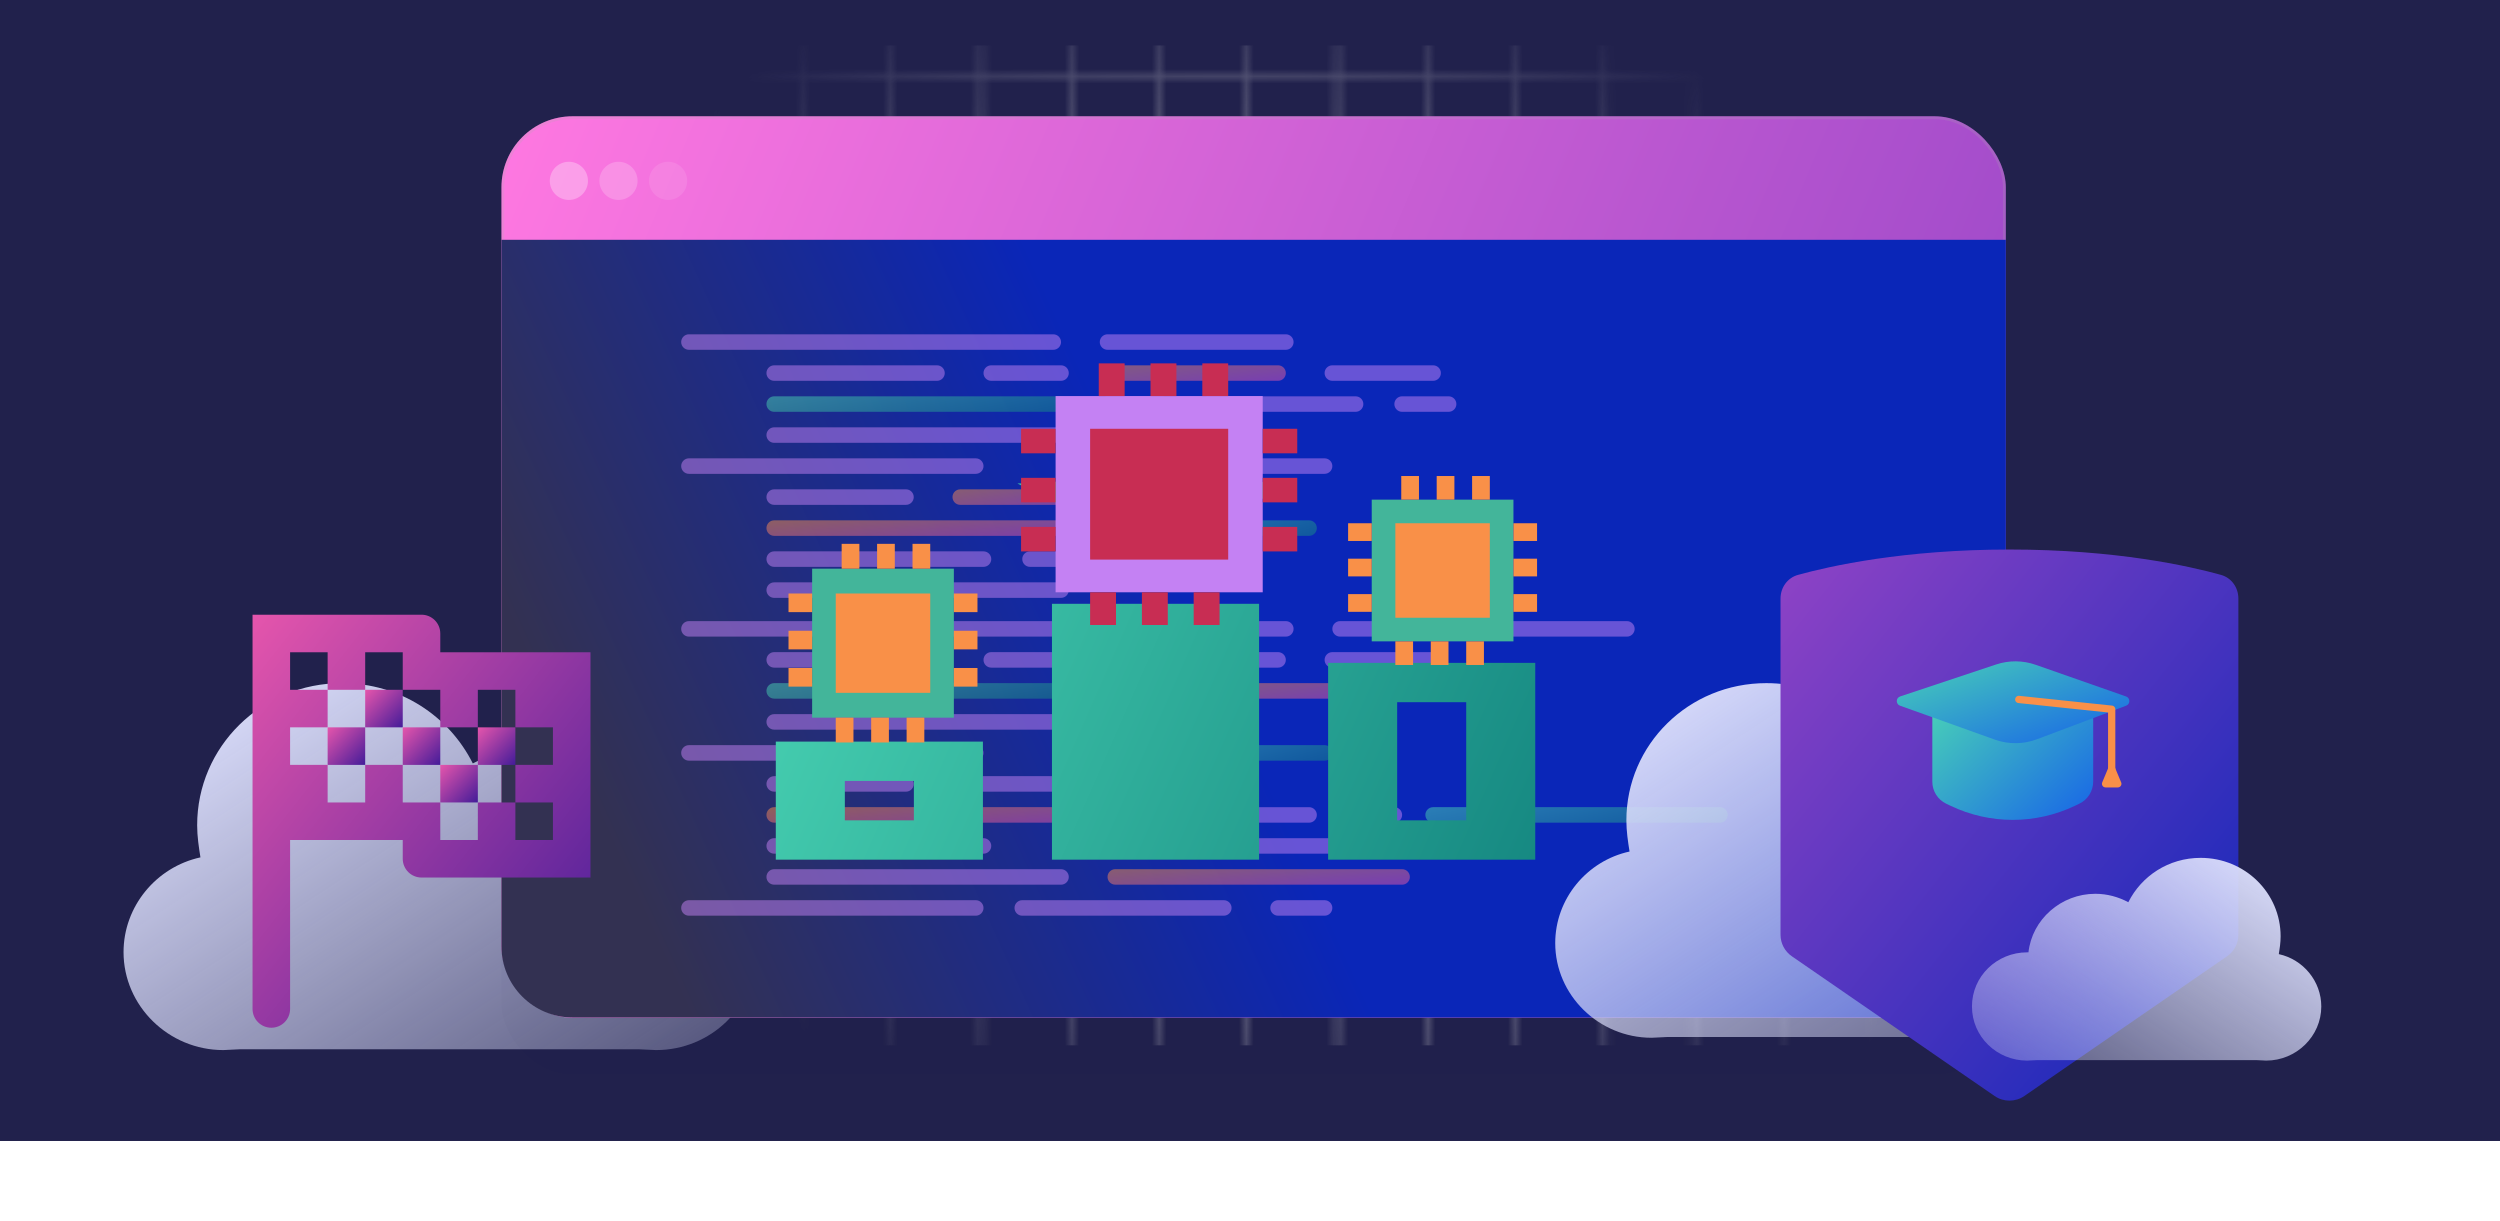 <svg width="344" height="168" viewBox="0 0 344 168" fill="none" xmlns="http://www.w3.org/2000/svg">
<rect width="344" height="157" fill="#21214C"/>
<mask id="mask0_4324_76683" style="mask-type:alpha" maskUnits="userSpaceOnUse" x="-1" y="-1" width="321" height="159">
<rect width="12.269" height="10.467" stroke="white" stroke-width="0.433"/>
<rect x="12.269" width="12.269" height="10.467" stroke="white" stroke-width="0.433"/>
<rect x="24.538" width="12.269" height="10.467" stroke="white" stroke-width="0.433"/>
<rect x="36.808" width="12.269" height="10.467" stroke="white" stroke-width="0.433"/>
<rect x="49.077" width="12.269" height="10.467" stroke="white" stroke-width="0.433"/>
<rect x="61.346" width="12.269" height="10.467" stroke="white" stroke-width="0.433"/>
<rect x="73.615" width="12.269" height="10.467" stroke="white" stroke-width="0.433"/>
<rect x="85.885" width="12.269" height="10.467" stroke="white" stroke-width="0.433"/>
<rect x="98.154" width="12.269" height="10.467" stroke="white" stroke-width="0.433"/>
<rect x="110.423" width="12.269" height="10.467" stroke="white" stroke-width="0.433"/>
<rect x="122.692" width="12.269" height="10.467" stroke="white" stroke-width="0.433"/>
<rect x="134.962" width="12.269" height="10.467" stroke="white" stroke-width="0.433"/>
<rect x="147.231" width="12.269" height="10.467" stroke="white" stroke-width="0.433"/>
<rect x="159.5" width="12.269" height="10.467" stroke="white" stroke-width="0.433"/>
<rect x="171.769" width="12.269" height="10.467" stroke="white" stroke-width="0.433"/>
<rect x="184.038" width="12.269" height="10.467" stroke="white" stroke-width="0.433"/>
<rect x="196.308" width="12.269" height="10.467" stroke="white" stroke-width="0.433"/>
<rect x="208.577" width="12.269" height="10.467" stroke="white" stroke-width="0.433"/>
<rect x="220.846" width="12.269" height="10.467" stroke="white" stroke-width="0.433"/>
<rect x="233.115" width="12.269" height="10.467" stroke="white" stroke-width="0.433"/>
<rect x="245.385" width="12.269" height="10.467" stroke="white" stroke-width="0.433"/>
<rect x="257.654" width="12.269" height="10.467" stroke="white" stroke-width="0.433"/>
<rect x="269.923" width="12.269" height="10.467" stroke="white" stroke-width="0.433"/>
<rect x="282.192" width="12.269" height="10.467" stroke="white" stroke-width="0.433"/>
<rect x="294.462" width="12.269" height="10.467" stroke="white" stroke-width="0.433"/>
<rect x="306.731" width="12.269" height="10.467" stroke="white" stroke-width="0.433"/>
<rect y="10.467" width="12.269" height="10.467" stroke="white" stroke-width="0.433"/>
<rect x="12.269" y="10.467" width="12.269" height="10.467" stroke="white" stroke-width="0.433"/>
<rect x="24.538" y="10.467" width="12.269" height="10.467" stroke="white" stroke-width="0.433"/>
<rect x="36.808" y="10.467" width="12.269" height="10.467" stroke="white" stroke-width="0.433"/>
<rect x="49.077" y="10.467" width="12.269" height="10.467" stroke="white" stroke-width="0.433"/>
<rect x="61.346" y="10.467" width="12.269" height="10.467" stroke="white" stroke-width="0.433"/>
<rect x="73.615" y="10.467" width="12.269" height="10.467" stroke="white" stroke-width="0.433"/>
<rect x="85.885" y="10.467" width="12.269" height="10.467" stroke="white" stroke-width="0.433"/>
<rect x="98.154" y="10.467" width="12.269" height="10.467" stroke="white" stroke-width="0.433"/>
<rect x="110.423" y="10.467" width="12.269" height="10.467" stroke="white" stroke-width="0.433"/>
<rect x="122.692" y="10.467" width="12.269" height="10.467" stroke="white" stroke-width="0.433"/>
<rect x="134.962" y="10.467" width="12.269" height="10.467" stroke="white" stroke-width="0.433"/>
<rect x="147.231" y="10.467" width="12.269" height="10.467" stroke="white" stroke-width="0.433"/>
<rect x="159.5" y="10.467" width="12.269" height="10.467" stroke="white" stroke-width="0.433"/>
<rect x="171.769" y="10.467" width="12.269" height="10.467" stroke="white" stroke-width="0.433"/>
<rect x="184.038" y="10.467" width="12.269" height="10.467" stroke="white" stroke-width="0.433"/>
<rect x="196.308" y="10.467" width="12.269" height="10.467" stroke="white" stroke-width="0.433"/>
<rect x="208.577" y="10.467" width="12.269" height="10.467" stroke="white" stroke-width="0.433"/>
<rect x="220.846" y="10.467" width="12.269" height="10.467" stroke="white" stroke-width="0.433"/>
<rect x="233.115" y="10.467" width="12.269" height="10.467" stroke="white" stroke-width="0.433"/>
<rect x="245.385" y="10.467" width="12.269" height="10.467" stroke="white" stroke-width="0.433"/>
<rect x="257.654" y="10.467" width="12.269" height="10.467" stroke="white" stroke-width="0.433"/>
<rect x="269.923" y="10.467" width="12.269" height="10.467" stroke="white" stroke-width="0.433"/>
<rect x="282.192" y="10.467" width="12.269" height="10.467" stroke="white" stroke-width="0.433"/>
<rect x="294.462" y="10.467" width="12.269" height="10.467" stroke="white" stroke-width="0.433"/>
<rect x="306.731" y="10.467" width="12.269" height="10.467" stroke="white" stroke-width="0.433"/>
<rect y="20.934" width="12.269" height="10.467" stroke="white" stroke-width="0.433"/>
<rect x="12.269" y="20.934" width="12.269" height="10.467" stroke="white" stroke-width="0.433"/>
<rect x="24.538" y="20.934" width="12.269" height="10.467" stroke="white" stroke-width="0.433"/>
<rect x="36.808" y="20.934" width="12.269" height="10.467" stroke="white" stroke-width="0.433"/>
<rect x="49.077" y="20.934" width="12.269" height="10.467" stroke="white" stroke-width="0.433"/>
<rect x="61.346" y="20.934" width="12.269" height="10.467" stroke="white" stroke-width="0.433"/>
<rect x="73.615" y="20.934" width="12.269" height="10.467" stroke="white" stroke-width="0.433"/>
<rect x="85.885" y="20.934" width="12.269" height="10.467" stroke="white" stroke-width="0.433"/>
<rect x="98.154" y="20.934" width="12.269" height="10.467" stroke="white" stroke-width="0.433"/>
<rect x="110.423" y="20.934" width="12.269" height="10.467" stroke="white" stroke-width="0.433"/>
<rect x="122.692" y="20.934" width="12.269" height="10.467" stroke="white" stroke-width="0.433"/>
<rect x="134.962" y="20.934" width="12.269" height="10.467" stroke="white" stroke-width="0.433"/>
<rect x="147.231" y="20.934" width="12.269" height="10.467" stroke="white" stroke-width="0.433"/>
<rect x="159.5" y="20.934" width="12.269" height="10.467" stroke="white" stroke-width="0.433"/>
<rect x="171.769" y="20.934" width="12.269" height="10.467" stroke="white" stroke-width="0.433"/>
<rect x="184.038" y="20.934" width="12.269" height="10.467" stroke="white" stroke-width="0.433"/>
<rect x="196.308" y="20.934" width="12.269" height="10.467" stroke="white" stroke-width="0.433"/>
<rect x="208.577" y="20.934" width="12.269" height="10.467" stroke="white" stroke-width="0.433"/>
<rect x="220.846" y="20.934" width="12.269" height="10.467" stroke="white" stroke-width="0.433"/>
<rect x="233.115" y="20.934" width="12.269" height="10.467" stroke="white" stroke-width="0.433"/>
<rect x="245.385" y="20.934" width="12.269" height="10.467" stroke="white" stroke-width="0.433"/>
<rect x="257.654" y="20.934" width="12.269" height="10.467" stroke="white" stroke-width="0.433"/>
<rect x="269.923" y="20.934" width="12.269" height="10.467" stroke="white" stroke-width="0.433"/>
<rect x="282.192" y="20.934" width="12.269" height="10.467" stroke="white" stroke-width="0.433"/>
<rect x="294.462" y="20.934" width="12.269" height="10.467" stroke="white" stroke-width="0.433"/>
<rect x="306.731" y="20.934" width="12.269" height="10.467" stroke="white" stroke-width="0.433"/>
<rect y="31.4" width="12.269" height="10.467" stroke="white" stroke-width="0.433"/>
<rect x="12.269" y="31.4" width="12.269" height="10.467" stroke="white" stroke-width="0.433"/>
<rect x="24.538" y="31.4" width="12.269" height="10.467" stroke="white" stroke-width="0.433"/>
<rect x="36.808" y="31.4" width="12.269" height="10.467" stroke="white" stroke-width="0.433"/>
<rect x="49.077" y="31.4" width="12.269" height="10.467" stroke="white" stroke-width="0.433"/>
<rect x="61.346" y="31.4" width="12.269" height="10.467" stroke="white" stroke-width="0.433"/>
<rect x="73.615" y="31.4" width="12.269" height="10.467" stroke="white" stroke-width="0.433"/>
<rect x="85.885" y="31.4" width="12.269" height="10.467" stroke="white" stroke-width="0.433"/>
<rect x="98.154" y="31.4" width="12.269" height="10.467" stroke="white" stroke-width="0.433"/>
<rect x="110.423" y="31.4" width="12.269" height="10.467" stroke="white" stroke-width="0.433"/>
<rect x="122.692" y="31.4" width="12.269" height="10.467" stroke="white" stroke-width="0.433"/>
<rect x="134.962" y="31.4" width="12.269" height="10.467" stroke="white" stroke-width="0.433"/>
<rect x="147.231" y="31.4" width="12.269" height="10.467" stroke="white" stroke-width="0.433"/>
<rect x="159.5" y="31.4" width="12.269" height="10.467" stroke="white" stroke-width="0.433"/>
<rect x="171.769" y="31.4" width="12.269" height="10.467" stroke="white" stroke-width="0.433"/>
<rect x="184.038" y="31.4" width="12.269" height="10.467" stroke="white" stroke-width="0.433"/>
<rect x="196.308" y="31.4" width="12.269" height="10.467" stroke="white" stroke-width="0.433"/>
<rect x="208.577" y="31.4" width="12.269" height="10.467" stroke="white" stroke-width="0.433"/>
<rect x="220.846" y="31.4" width="12.269" height="10.467" stroke="white" stroke-width="0.433"/>
<rect x="233.115" y="31.4" width="12.269" height="10.467" stroke="white" stroke-width="0.433"/>
<rect x="245.385" y="31.4" width="12.269" height="10.467" stroke="white" stroke-width="0.433"/>
<rect x="257.654" y="31.4" width="12.269" height="10.467" stroke="white" stroke-width="0.433"/>
<rect x="269.923" y="31.4" width="12.269" height="10.467" stroke="white" stroke-width="0.433"/>
<rect x="282.192" y="31.4" width="12.269" height="10.467" stroke="white" stroke-width="0.433"/>
<rect x="294.462" y="31.4" width="12.269" height="10.467" stroke="white" stroke-width="0.433"/>
<rect x="306.731" y="31.4" width="12.269" height="10.467" stroke="white" stroke-width="0.433"/>
<rect y="41.866" width="12.269" height="10.467" stroke="white" stroke-width="0.433"/>
<rect x="12.269" y="41.866" width="12.269" height="10.467" stroke="white" stroke-width="0.433"/>
<rect x="24.538" y="41.866" width="12.269" height="10.467" stroke="white" stroke-width="0.433"/>
<rect x="36.808" y="41.866" width="12.269" height="10.467" stroke="white" stroke-width="0.433"/>
<rect x="49.077" y="41.866" width="12.269" height="10.467" stroke="white" stroke-width="0.433"/>
<rect x="61.346" y="41.866" width="12.269" height="10.467" stroke="white" stroke-width="0.433"/>
<rect x="73.615" y="41.866" width="12.269" height="10.467" stroke="white" stroke-width="0.433"/>
<rect x="85.885" y="41.866" width="12.269" height="10.467" stroke="white" stroke-width="0.433"/>
<rect x="98.154" y="41.866" width="12.269" height="10.467" stroke="white" stroke-width="0.433"/>
<rect x="110.423" y="41.866" width="12.269" height="10.467" stroke="white" stroke-width="0.433"/>
<rect x="122.692" y="41.866" width="12.269" height="10.467" stroke="white" stroke-width="0.433"/>
<rect x="134.962" y="41.866" width="12.269" height="10.467" stroke="white" stroke-width="0.433"/>
<rect x="147.231" y="41.866" width="12.269" height="10.467" stroke="white" stroke-width="0.433"/>
<rect x="159.5" y="41.866" width="12.269" height="10.467" stroke="white" stroke-width="0.433"/>
<rect x="171.769" y="41.866" width="12.269" height="10.467" stroke="white" stroke-width="0.433"/>
<rect x="184.038" y="41.866" width="12.269" height="10.467" stroke="white" stroke-width="0.433"/>
<rect x="196.308" y="41.866" width="12.269" height="10.467" stroke="white" stroke-width="0.433"/>
<rect x="208.577" y="41.866" width="12.269" height="10.467" stroke="white" stroke-width="0.433"/>
<rect x="220.846" y="41.866" width="12.269" height="10.467" stroke="white" stroke-width="0.433"/>
<rect x="233.115" y="41.866" width="12.269" height="10.467" stroke="white" stroke-width="0.433"/>
<rect x="245.385" y="41.866" width="12.269" height="10.467" stroke="white" stroke-width="0.433"/>
<rect x="257.654" y="41.866" width="12.269" height="10.467" stroke="white" stroke-width="0.433"/>
<rect x="269.923" y="41.866" width="12.269" height="10.467" stroke="white" stroke-width="0.433"/>
<rect x="282.192" y="41.866" width="12.269" height="10.467" stroke="white" stroke-width="0.433"/>
<rect x="294.462" y="41.866" width="12.269" height="10.467" stroke="white" stroke-width="0.433"/>
<rect x="306.731" y="41.866" width="12.269" height="10.467" stroke="white" stroke-width="0.433"/>
<rect y="52.333" width="12.269" height="10.467" stroke="white" stroke-width="0.433"/>
<rect x="12.269" y="52.333" width="12.269" height="10.467" stroke="white" stroke-width="0.433"/>
<rect x="24.538" y="52.333" width="12.269" height="10.467" stroke="white" stroke-width="0.433"/>
<rect x="36.808" y="52.333" width="12.269" height="10.467" stroke="white" stroke-width="0.433"/>
<rect x="49.077" y="52.333" width="12.269" height="10.467" stroke="white" stroke-width="0.433"/>
<rect x="61.346" y="52.333" width="12.269" height="10.467" stroke="white" stroke-width="0.433"/>
<rect x="73.615" y="52.333" width="12.269" height="10.467" stroke="white" stroke-width="0.433"/>
<rect x="85.885" y="52.333" width="12.269" height="10.467" stroke="white" stroke-width="0.433"/>
<rect x="98.154" y="52.333" width="12.269" height="10.467" stroke="white" stroke-width="0.433"/>
<rect x="110.423" y="52.333" width="12.269" height="10.467" stroke="white" stroke-width="0.433"/>
<rect x="122.692" y="52.333" width="12.269" height="10.467" stroke="white" stroke-width="0.433"/>
<rect x="134.962" y="52.333" width="12.269" height="10.467" stroke="white" stroke-width="0.433"/>
<rect x="147.231" y="52.333" width="12.269" height="10.467" stroke="white" stroke-width="0.433"/>
<rect x="159.5" y="52.333" width="12.269" height="10.467" stroke="white" stroke-width="0.433"/>
<rect x="171.769" y="52.333" width="12.269" height="10.467" stroke="white" stroke-width="0.433"/>
<rect x="184.038" y="52.333" width="12.269" height="10.467" stroke="white" stroke-width="0.433"/>
<rect x="196.308" y="52.333" width="12.269" height="10.467" stroke="white" stroke-width="0.433"/>
<rect x="208.577" y="52.333" width="12.269" height="10.467" stroke="white" stroke-width="0.433"/>
<rect x="220.846" y="52.333" width="12.269" height="10.467" stroke="white" stroke-width="0.433"/>
<rect x="233.115" y="52.333" width="12.269" height="10.467" stroke="white" stroke-width="0.433"/>
<rect x="245.385" y="52.333" width="12.269" height="10.467" stroke="white" stroke-width="0.433"/>
<rect x="257.654" y="52.333" width="12.269" height="10.467" stroke="white" stroke-width="0.433"/>
<rect x="269.923" y="52.333" width="12.269" height="10.467" stroke="white" stroke-width="0.433"/>
<rect x="282.192" y="52.333" width="12.269" height="10.467" stroke="white" stroke-width="0.433"/>
<rect x="294.462" y="52.333" width="12.269" height="10.467" stroke="white" stroke-width="0.433"/>
<rect x="306.731" y="52.333" width="12.269" height="10.467" stroke="white" stroke-width="0.433"/>
<rect y="62.8" width="12.269" height="10.467" stroke="white" stroke-width="0.433"/>
<rect x="12.269" y="62.8" width="12.269" height="10.467" stroke="white" stroke-width="0.433"/>
<rect x="24.538" y="62.8" width="12.269" height="10.467" stroke="white" stroke-width="0.433"/>
<rect x="36.808" y="62.8" width="12.269" height="10.467" stroke="white" stroke-width="0.433"/>
<rect x="49.077" y="62.8" width="12.269" height="10.467" stroke="white" stroke-width="0.433"/>
<rect x="61.346" y="62.8" width="12.269" height="10.467" stroke="white" stroke-width="0.433"/>
<rect x="73.615" y="62.8" width="12.269" height="10.467" stroke="white" stroke-width="0.433"/>
<rect x="85.885" y="62.8" width="12.269" height="10.467" stroke="white" stroke-width="0.433"/>
<rect x="98.154" y="62.8" width="12.269" height="10.467" stroke="white" stroke-width="0.433"/>
<rect x="110.423" y="62.8" width="12.269" height="10.467" stroke="white" stroke-width="0.433"/>
<rect x="122.692" y="62.8" width="12.269" height="10.467" stroke="white" stroke-width="0.433"/>
<rect x="134.962" y="62.8" width="12.269" height="10.467" stroke="white" stroke-width="0.433"/>
<rect x="147.231" y="62.8" width="12.269" height="10.467" stroke="white" stroke-width="0.433"/>
<rect x="159.5" y="62.8" width="12.269" height="10.467" stroke="white" stroke-width="0.433"/>
<rect x="171.769" y="62.8" width="12.269" height="10.467" stroke="white" stroke-width="0.433"/>
<rect x="184.038" y="62.8" width="12.269" height="10.467" stroke="white" stroke-width="0.433"/>
<rect x="196.308" y="62.8" width="12.269" height="10.467" stroke="white" stroke-width="0.433"/>
<rect x="208.577" y="62.8" width="12.269" height="10.467" stroke="white" stroke-width="0.433"/>
<rect x="220.846" y="62.8" width="12.269" height="10.467" stroke="white" stroke-width="0.433"/>
<rect x="233.115" y="62.8" width="12.269" height="10.467" stroke="white" stroke-width="0.433"/>
<rect x="245.385" y="62.8" width="12.269" height="10.467" stroke="white" stroke-width="0.433"/>
<rect x="257.654" y="62.8" width="12.269" height="10.467" stroke="white" stroke-width="0.433"/>
<rect x="269.923" y="62.8" width="12.269" height="10.467" stroke="white" stroke-width="0.433"/>
<rect x="282.192" y="62.8" width="12.269" height="10.467" stroke="white" stroke-width="0.433"/>
<rect x="294.462" y="62.8" width="12.269" height="10.467" stroke="white" stroke-width="0.433"/>
<rect x="306.731" y="62.8" width="12.269" height="10.467" stroke="white" stroke-width="0.433"/>
<rect y="73.267" width="12.269" height="10.467" stroke="white" stroke-width="0.433"/>
<rect x="12.269" y="73.267" width="12.269" height="10.467" stroke="white" stroke-width="0.433"/>
<rect x="24.538" y="73.267" width="12.269" height="10.467" stroke="white" stroke-width="0.433"/>
<rect x="36.808" y="73.267" width="12.269" height="10.467" stroke="white" stroke-width="0.433"/>
<rect x="49.077" y="73.267" width="12.269" height="10.467" stroke="white" stroke-width="0.433"/>
<rect x="61.346" y="73.267" width="12.269" height="10.467" stroke="white" stroke-width="0.433"/>
<rect x="73.615" y="73.267" width="12.269" height="10.467" stroke="white" stroke-width="0.433"/>
<rect x="85.885" y="73.267" width="12.269" height="10.467" stroke="white" stroke-width="0.433"/>
<rect x="98.154" y="73.267" width="12.269" height="10.467" stroke="white" stroke-width="0.433"/>
<rect x="110.423" y="73.267" width="12.269" height="10.467" stroke="white" stroke-width="0.433"/>
<rect x="122.692" y="73.267" width="12.269" height="10.467" stroke="white" stroke-width="0.433"/>
<rect x="134.962" y="73.267" width="12.269" height="10.467" stroke="white" stroke-width="0.433"/>
<rect x="147.231" y="73.267" width="12.269" height="10.467" stroke="white" stroke-width="0.433"/>
<rect x="159.5" y="73.267" width="12.269" height="10.467" stroke="white" stroke-width="0.433"/>
<rect x="171.769" y="73.267" width="12.269" height="10.467" stroke="white" stroke-width="0.433"/>
<rect x="184.038" y="73.267" width="12.269" height="10.467" stroke="white" stroke-width="0.433"/>
<rect x="196.308" y="73.267" width="12.269" height="10.467" stroke="white" stroke-width="0.433"/>
<rect x="208.577" y="73.267" width="12.269" height="10.467" stroke="white" stroke-width="0.433"/>
<rect x="220.846" y="73.267" width="12.269" height="10.467" stroke="white" stroke-width="0.433"/>
<rect x="233.115" y="73.267" width="12.269" height="10.467" stroke="white" stroke-width="0.433"/>
<rect x="245.385" y="73.267" width="12.269" height="10.467" stroke="white" stroke-width="0.433"/>
<rect x="257.654" y="73.267" width="12.269" height="10.467" stroke="white" stroke-width="0.433"/>
<rect x="269.923" y="73.267" width="12.269" height="10.467" stroke="white" stroke-width="0.433"/>
<rect x="282.192" y="73.267" width="12.269" height="10.467" stroke="white" stroke-width="0.433"/>
<rect x="294.462" y="73.267" width="12.269" height="10.467" stroke="white" stroke-width="0.433"/>
<rect x="306.731" y="73.267" width="12.269" height="10.467" stroke="white" stroke-width="0.433"/>
<rect y="83.733" width="12.269" height="10.467" stroke="white" stroke-width="0.433"/>
<rect x="12.269" y="83.733" width="12.269" height="10.467" stroke="white" stroke-width="0.433"/>
<rect x="24.538" y="83.733" width="12.269" height="10.467" stroke="white" stroke-width="0.433"/>
<rect x="36.808" y="83.733" width="12.269" height="10.467" stroke="white" stroke-width="0.433"/>
<rect x="49.077" y="83.733" width="12.269" height="10.467" stroke="white" stroke-width="0.433"/>
<rect x="61.346" y="83.733" width="12.269" height="10.467" stroke="white" stroke-width="0.433"/>
<rect x="73.615" y="83.733" width="12.269" height="10.467" stroke="white" stroke-width="0.433"/>
<rect x="85.885" y="83.733" width="12.269" height="10.467" stroke="white" stroke-width="0.433"/>
<rect x="98.154" y="83.733" width="12.269" height="10.467" stroke="white" stroke-width="0.433"/>
<rect x="110.423" y="83.733" width="12.269" height="10.467" stroke="white" stroke-width="0.433"/>
<rect x="122.692" y="83.733" width="12.269" height="10.467" stroke="white" stroke-width="0.433"/>
<rect x="134.962" y="83.733" width="12.269" height="10.467" stroke="white" stroke-width="0.433"/>
<rect x="147.231" y="83.733" width="12.269" height="10.467" stroke="white" stroke-width="0.433"/>
<rect x="159.5" y="83.733" width="12.269" height="10.467" stroke="white" stroke-width="0.433"/>
<rect x="171.769" y="83.733" width="12.269" height="10.467" stroke="white" stroke-width="0.433"/>
<rect x="184.038" y="83.733" width="12.269" height="10.467" stroke="white" stroke-width="0.433"/>
<rect x="196.308" y="83.733" width="12.269" height="10.467" stroke="white" stroke-width="0.433"/>
<rect x="208.577" y="83.733" width="12.269" height="10.467" stroke="white" stroke-width="0.433"/>
<rect x="220.846" y="83.733" width="12.269" height="10.467" stroke="white" stroke-width="0.433"/>
<rect x="233.115" y="83.733" width="12.269" height="10.467" stroke="white" stroke-width="0.433"/>
<rect x="245.385" y="83.733" width="12.269" height="10.467" stroke="white" stroke-width="0.433"/>
<rect x="257.654" y="83.733" width="12.269" height="10.467" stroke="white" stroke-width="0.433"/>
<rect x="269.923" y="83.733" width="12.269" height="10.467" stroke="white" stroke-width="0.433"/>
<rect x="282.192" y="83.733" width="12.269" height="10.467" stroke="white" stroke-width="0.433"/>
<rect x="294.462" y="83.733" width="12.269" height="10.467" stroke="white" stroke-width="0.433"/>
<rect x="306.731" y="83.733" width="12.269" height="10.467" stroke="white" stroke-width="0.433"/>
<rect y="94.2" width="12.269" height="10.467" stroke="white" stroke-width="0.433"/>
<rect x="12.269" y="94.2" width="12.269" height="10.467" stroke="white" stroke-width="0.433"/>
<rect x="24.538" y="94.2" width="12.269" height="10.467" stroke="white" stroke-width="0.433"/>
<rect x="36.808" y="94.2" width="12.269" height="10.467" stroke="white" stroke-width="0.433"/>
<rect x="49.077" y="94.2" width="12.269" height="10.467" stroke="white" stroke-width="0.433"/>
<rect x="61.346" y="94.2" width="12.269" height="10.467" stroke="white" stroke-width="0.433"/>
<rect x="73.615" y="94.2" width="12.269" height="10.467" stroke="white" stroke-width="0.433"/>
<rect x="85.885" y="94.2" width="12.269" height="10.467" stroke="white" stroke-width="0.433"/>
<rect x="98.154" y="94.2" width="12.269" height="10.467" stroke="white" stroke-width="0.433"/>
<rect x="110.423" y="94.2" width="12.269" height="10.467" stroke="white" stroke-width="0.433"/>
<rect x="122.692" y="94.2" width="12.269" height="10.467" stroke="white" stroke-width="0.433"/>
<rect x="134.962" y="94.2" width="12.269" height="10.467" stroke="white" stroke-width="0.433"/>
<rect x="147.231" y="94.2" width="12.269" height="10.467" stroke="white" stroke-width="0.433"/>
<rect x="159.5" y="94.2" width="12.269" height="10.467" stroke="white" stroke-width="0.433"/>
<rect x="171.769" y="94.2" width="12.269" height="10.467" stroke="white" stroke-width="0.433"/>
<rect x="184.038" y="94.2" width="12.269" height="10.467" stroke="white" stroke-width="0.433"/>
<rect x="196.308" y="94.2" width="12.269" height="10.467" stroke="white" stroke-width="0.433"/>
<rect x="208.577" y="94.2" width="12.269" height="10.467" stroke="white" stroke-width="0.433"/>
<rect x="220.846" y="94.2" width="12.269" height="10.467" stroke="white" stroke-width="0.433"/>
<rect x="233.115" y="94.2" width="12.269" height="10.467" stroke="white" stroke-width="0.433"/>
<rect x="245.385" y="94.2" width="12.269" height="10.467" stroke="white" stroke-width="0.433"/>
<rect x="257.654" y="94.2" width="12.269" height="10.467" stroke="white" stroke-width="0.433"/>
<rect x="269.923" y="94.2" width="12.269" height="10.467" stroke="white" stroke-width="0.433"/>
<rect x="282.192" y="94.2" width="12.269" height="10.467" stroke="white" stroke-width="0.433"/>
<rect x="294.462" y="94.2" width="12.269" height="10.467" stroke="white" stroke-width="0.433"/>
<rect x="306.731" y="94.2" width="12.269" height="10.467" stroke="white" stroke-width="0.433"/>
<rect y="104.667" width="12.269" height="10.467" stroke="white" stroke-width="0.433"/>
<rect x="12.269" y="104.667" width="12.269" height="10.467" stroke="white" stroke-width="0.433"/>
<rect x="24.538" y="104.667" width="12.269" height="10.467" stroke="white" stroke-width="0.433"/>
<rect x="36.808" y="104.667" width="12.269" height="10.467" stroke="white" stroke-width="0.433"/>
<rect x="49.077" y="104.667" width="12.269" height="10.467" stroke="white" stroke-width="0.433"/>
<rect x="61.346" y="104.667" width="12.269" height="10.467" stroke="white" stroke-width="0.433"/>
<rect x="73.615" y="104.667" width="12.269" height="10.467" stroke="white" stroke-width="0.433"/>
<rect x="85.885" y="104.667" width="12.269" height="10.467" stroke="white" stroke-width="0.433"/>
<rect x="98.154" y="104.667" width="12.269" height="10.467" stroke="white" stroke-width="0.433"/>
<rect x="110.423" y="104.667" width="12.269" height="10.467" stroke="white" stroke-width="0.433"/>
<rect x="122.692" y="104.667" width="12.269" height="10.467" stroke="white" stroke-width="0.433"/>
<rect x="134.962" y="104.667" width="12.269" height="10.467" stroke="white" stroke-width="0.433"/>
<rect x="147.231" y="104.667" width="12.269" height="10.467" stroke="white" stroke-width="0.433"/>
<rect x="159.5" y="104.667" width="12.269" height="10.467" stroke="white" stroke-width="0.433"/>
<rect x="171.769" y="104.667" width="12.269" height="10.467" stroke="white" stroke-width="0.433"/>
<rect x="184.038" y="104.667" width="12.269" height="10.467" stroke="white" stroke-width="0.433"/>
<rect x="196.308" y="104.667" width="12.269" height="10.467" stroke="white" stroke-width="0.433"/>
<rect x="208.577" y="104.667" width="12.269" height="10.467" stroke="white" stroke-width="0.433"/>
<rect x="220.846" y="104.667" width="12.269" height="10.467" stroke="white" stroke-width="0.433"/>
<rect x="233.115" y="104.667" width="12.269" height="10.467" stroke="white" stroke-width="0.433"/>
<rect x="245.385" y="104.667" width="12.269" height="10.467" stroke="white" stroke-width="0.433"/>
<rect x="257.654" y="104.667" width="12.269" height="10.467" stroke="white" stroke-width="0.433"/>
<rect x="269.923" y="104.667" width="12.269" height="10.467" stroke="white" stroke-width="0.433"/>
<rect x="282.192" y="104.667" width="12.269" height="10.467" stroke="white" stroke-width="0.433"/>
<rect x="294.462" y="104.667" width="12.269" height="10.467" stroke="white" stroke-width="0.433"/>
<rect x="306.731" y="104.667" width="12.269" height="10.467" stroke="white" stroke-width="0.433"/>
<rect y="115.134" width="12.269" height="10.467" stroke="white" stroke-width="0.433"/>
<rect x="12.269" y="115.134" width="12.269" height="10.467" stroke="white" stroke-width="0.433"/>
<rect x="24.538" y="115.134" width="12.269" height="10.467" stroke="white" stroke-width="0.433"/>
<rect x="36.808" y="115.134" width="12.269" height="10.467" stroke="white" stroke-width="0.433"/>
<rect x="49.077" y="115.134" width="12.269" height="10.467" stroke="white" stroke-width="0.433"/>
<rect x="61.346" y="115.134" width="12.269" height="10.467" stroke="white" stroke-width="0.433"/>
<rect x="73.615" y="115.134" width="12.269" height="10.467" stroke="white" stroke-width="0.433"/>
<rect x="85.885" y="115.134" width="12.269" height="10.467" stroke="white" stroke-width="0.433"/>
<rect x="98.154" y="115.134" width="12.269" height="10.467" stroke="white" stroke-width="0.433"/>
<rect x="110.423" y="115.134" width="12.269" height="10.467" stroke="white" stroke-width="0.433"/>
<rect x="122.692" y="115.134" width="12.269" height="10.467" stroke="white" stroke-width="0.433"/>
<rect x="134.962" y="115.134" width="12.269" height="10.467" stroke="white" stroke-width="0.433"/>
<rect x="147.231" y="115.134" width="12.269" height="10.467" stroke="white" stroke-width="0.433"/>
<rect x="159.5" y="115.134" width="12.269" height="10.467" stroke="white" stroke-width="0.433"/>
<rect x="171.769" y="115.134" width="12.269" height="10.467" stroke="white" stroke-width="0.433"/>
<rect x="184.038" y="115.134" width="12.269" height="10.467" stroke="white" stroke-width="0.433"/>
<rect x="196.308" y="115.134" width="12.269" height="10.467" stroke="white" stroke-width="0.433"/>
<rect x="208.577" y="115.134" width="12.269" height="10.467" stroke="white" stroke-width="0.433"/>
<rect x="220.846" y="115.134" width="12.269" height="10.467" stroke="white" stroke-width="0.433"/>
<rect x="233.115" y="115.134" width="12.269" height="10.467" stroke="white" stroke-width="0.433"/>
<rect x="245.385" y="115.134" width="12.269" height="10.467" stroke="white" stroke-width="0.433"/>
<rect x="257.654" y="115.134" width="12.269" height="10.467" stroke="white" stroke-width="0.433"/>
<rect x="269.923" y="115.134" width="12.269" height="10.467" stroke="white" stroke-width="0.433"/>
<rect x="282.192" y="115.134" width="12.269" height="10.467" stroke="white" stroke-width="0.433"/>
<rect x="294.462" y="115.134" width="12.269" height="10.467" stroke="white" stroke-width="0.433"/>
<rect x="306.731" y="115.134" width="12.269" height="10.467" stroke="white" stroke-width="0.433"/>
<rect y="125.6" width="12.269" height="10.467" stroke="white" stroke-width="0.433"/>
<rect x="12.269" y="125.6" width="12.269" height="10.467" stroke="white" stroke-width="0.433"/>
<rect x="24.538" y="125.6" width="12.269" height="10.467" stroke="white" stroke-width="0.433"/>
<rect x="36.808" y="125.6" width="12.269" height="10.467" stroke="white" stroke-width="0.433"/>
<rect x="49.077" y="125.6" width="12.269" height="10.467" stroke="white" stroke-width="0.433"/>
<rect x="61.346" y="125.6" width="12.269" height="10.467" stroke="white" stroke-width="0.433"/>
<rect x="73.615" y="125.6" width="12.269" height="10.467" stroke="white" stroke-width="0.433"/>
<rect x="85.885" y="125.6" width="12.269" height="10.467" stroke="white" stroke-width="0.433"/>
<rect x="98.154" y="125.6" width="12.269" height="10.467" stroke="white" stroke-width="0.433"/>
<rect x="110.423" y="125.6" width="12.269" height="10.467" stroke="white" stroke-width="0.433"/>
<rect x="122.692" y="125.6" width="12.269" height="10.467" stroke="white" stroke-width="0.433"/>
<rect x="134.962" y="125.6" width="12.269" height="10.467" stroke="white" stroke-width="0.433"/>
<rect x="147.231" y="125.6" width="12.269" height="10.467" stroke="white" stroke-width="0.433"/>
<rect x="159.5" y="125.6" width="12.269" height="10.467" stroke="white" stroke-width="0.433"/>
<rect x="171.769" y="125.6" width="12.269" height="10.467" stroke="white" stroke-width="0.433"/>
<rect x="184.038" y="125.6" width="12.269" height="10.467" stroke="white" stroke-width="0.433"/>
<rect x="196.308" y="125.6" width="12.269" height="10.467" stroke="white" stroke-width="0.433"/>
<rect x="208.577" y="125.6" width="12.269" height="10.467" stroke="white" stroke-width="0.433"/>
<rect x="220.846" y="125.6" width="12.269" height="10.467" stroke="white" stroke-width="0.433"/>
<rect x="233.115" y="125.6" width="12.269" height="10.467" stroke="white" stroke-width="0.433"/>
<rect x="245.385" y="125.6" width="12.269" height="10.467" stroke="white" stroke-width="0.433"/>
<rect x="257.654" y="125.6" width="12.269" height="10.467" stroke="white" stroke-width="0.433"/>
<rect x="269.923" y="125.6" width="12.269" height="10.467" stroke="white" stroke-width="0.433"/>
<rect x="282.192" y="125.6" width="12.269" height="10.467" stroke="white" stroke-width="0.433"/>
<rect x="294.462" y="125.6" width="12.269" height="10.467" stroke="white" stroke-width="0.433"/>
<rect x="306.731" y="125.6" width="12.269" height="10.467" stroke="white" stroke-width="0.433"/>
<rect y="136.066" width="12.269" height="10.467" stroke="white" stroke-width="0.433"/>
<rect x="12.269" y="136.066" width="12.269" height="10.467" stroke="white" stroke-width="0.433"/>
<rect x="24.538" y="136.066" width="12.269" height="10.467" stroke="white" stroke-width="0.433"/>
<rect x="36.808" y="136.066" width="12.269" height="10.467" stroke="white" stroke-width="0.433"/>
<rect x="49.077" y="136.066" width="12.269" height="10.467" stroke="white" stroke-width="0.433"/>
<rect x="61.346" y="136.066" width="12.269" height="10.467" stroke="white" stroke-width="0.433"/>
<rect x="73.615" y="136.066" width="12.269" height="10.467" stroke="white" stroke-width="0.433"/>
<rect x="85.885" y="136.066" width="12.269" height="10.467" stroke="white" stroke-width="0.433"/>
<rect x="98.154" y="136.066" width="12.269" height="10.467" stroke="white" stroke-width="0.433"/>
<rect x="110.423" y="136.066" width="12.269" height="10.467" stroke="white" stroke-width="0.433"/>
<rect x="122.692" y="136.066" width="12.269" height="10.467" stroke="white" stroke-width="0.433"/>
<rect x="134.962" y="136.066" width="12.269" height="10.467" stroke="white" stroke-width="0.433"/>
<rect x="147.231" y="136.066" width="12.269" height="10.467" stroke="white" stroke-width="0.433"/>
<rect x="159.5" y="136.066" width="12.269" height="10.467" stroke="white" stroke-width="0.433"/>
<rect x="171.769" y="136.066" width="12.269" height="10.467" stroke="white" stroke-width="0.433"/>
<rect x="184.038" y="136.066" width="12.269" height="10.467" stroke="white" stroke-width="0.433"/>
<rect x="196.308" y="136.066" width="12.269" height="10.467" stroke="white" stroke-width="0.433"/>
<rect x="208.577" y="136.066" width="12.269" height="10.467" stroke="white" stroke-width="0.433"/>
<rect x="220.846" y="136.066" width="12.269" height="10.467" stroke="white" stroke-width="0.433"/>
<rect x="233.115" y="136.066" width="12.269" height="10.467" stroke="white" stroke-width="0.433"/>
<rect x="245.385" y="136.066" width="12.269" height="10.467" stroke="white" stroke-width="0.433"/>
<rect x="257.654" y="136.066" width="12.269" height="10.467" stroke="white" stroke-width="0.433"/>
<rect x="269.923" y="136.066" width="12.269" height="10.467" stroke="white" stroke-width="0.433"/>
<rect x="282.192" y="136.066" width="12.269" height="10.467" stroke="white" stroke-width="0.433"/>
<rect x="294.462" y="136.066" width="12.269" height="10.467" stroke="white" stroke-width="0.433"/>
<rect x="306.731" y="136.066" width="12.269" height="10.467" stroke="white" stroke-width="0.433"/>
<rect y="146.533" width="12.269" height="10.467" stroke="white" stroke-width="0.433"/>
<rect x="12.269" y="146.533" width="12.269" height="10.467" stroke="white" stroke-width="0.433"/>
<rect x="24.538" y="146.533" width="12.269" height="10.467" stroke="white" stroke-width="0.433"/>
<rect x="36.808" y="146.533" width="12.269" height="10.467" stroke="white" stroke-width="0.433"/>
<rect x="49.077" y="146.533" width="12.269" height="10.467" stroke="white" stroke-width="0.433"/>
<rect x="61.346" y="146.533" width="12.269" height="10.467" stroke="white" stroke-width="0.433"/>
<rect x="73.615" y="146.533" width="12.269" height="10.467" stroke="white" stroke-width="0.433"/>
<rect x="85.885" y="146.533" width="12.269" height="10.467" stroke="white" stroke-width="0.433"/>
<rect x="98.154" y="146.533" width="12.269" height="10.467" stroke="white" stroke-width="0.433"/>
<rect x="110.423" y="146.533" width="12.269" height="10.467" stroke="white" stroke-width="0.433"/>
<rect x="122.692" y="146.533" width="12.269" height="10.467" stroke="white" stroke-width="0.433"/>
<rect x="134.962" y="146.533" width="12.269" height="10.467" stroke="white" stroke-width="0.433"/>
<rect x="147.231" y="146.533" width="12.269" height="10.467" stroke="white" stroke-width="0.433"/>
<rect x="159.5" y="146.533" width="12.269" height="10.467" stroke="white" stroke-width="0.433"/>
<rect x="171.769" y="146.533" width="12.269" height="10.467" stroke="white" stroke-width="0.433"/>
<rect x="184.038" y="146.533" width="12.269" height="10.467" stroke="white" stroke-width="0.433"/>
<rect x="196.308" y="146.533" width="12.269" height="10.467" stroke="white" stroke-width="0.433"/>
<rect x="208.577" y="146.533" width="12.269" height="10.467" stroke="white" stroke-width="0.433"/>
<rect x="220.846" y="146.533" width="12.269" height="10.467" stroke="white" stroke-width="0.433"/>
<rect x="233.115" y="146.533" width="12.269" height="10.467" stroke="white" stroke-width="0.433"/>
<rect x="245.385" y="146.533" width="12.269" height="10.467" stroke="white" stroke-width="0.433"/>
<rect x="257.654" y="146.533" width="12.269" height="10.467" stroke="white" stroke-width="0.433"/>
<rect x="269.923" y="146.533" width="12.269" height="10.467" stroke="white" stroke-width="0.433"/>
<rect x="282.192" y="146.533" width="12.269" height="10.467" stroke="white" stroke-width="0.433"/>
<rect x="294.462" y="146.533" width="12.269" height="10.467" stroke="white" stroke-width="0.433"/>
<rect x="306.731" y="146.533" width="12.269" height="10.467" stroke="white" stroke-width="0.433"/>
</mask>
<g mask="url(#mask0_4324_76683)">
<path d="M254.988 143.837H85.48C70.147 143.837 57.779 136.271 57.779 126.892V23.199C57.779 13.82 70.147 6.254 85.48 6.254H254.988C270.321 6.254 282.689 13.82 282.689 23.199V126.892C282.689 136.271 270.321 143.837 254.988 143.837Z" fill="url(#paint0_radial_4324_76683)"/>
</g>
<g filter="url(#filter0_b_4324_76683)">
<path d="M90.269 117.533H89.931C89.031 109.357 81.828 102.949 73.274 102.949C70.348 102.949 67.534 103.723 65.058 105.048C61.794 98.53 55.041 94 47.05 94C36.021 94 27.129 102.728 27.129 113.556C27.129 115.102 27.355 116.539 27.58 117.975C21.502 119.301 17 124.714 17 131.012C17 138.414 23.19 144.491 30.731 144.491L32.982 144.38H87.906L90.269 144.491C97.81 144.491 104 138.525 104 131.012C104 123.499 97.81 117.533 90.269 117.533Z" fill="url(#paint1_linear_4324_76683)" fill-opacity="0.02"/>
</g>
<path d="M90.269 117.533H89.931C89.031 109.357 81.828 102.949 73.274 102.949C70.348 102.949 67.534 103.723 65.058 105.048C61.794 98.53 55.041 94 47.05 94C36.021 94 27.129 102.728 27.129 113.556C27.129 115.102 27.355 116.539 27.58 117.975C21.502 119.301 17 124.714 17 131.012C17 138.414 23.19 144.491 30.731 144.491L32.982 144.38H87.906L90.269 144.491C97.81 144.491 104 138.525 104 131.012C104 123.499 97.81 117.533 90.269 117.533Z" fill="url(#paint2_linear_4324_76683)"/>
<g filter="url(#filter1_d_4324_76683)">
<rect x="69" y="16" width="207" height="124.043" rx="9.783" fill="#21214C" fill-opacity="0.02"/>
</g>
<g filter="url(#filter2_b_4324_76683)">
<rect x="69" y="16" width="207" height="124.043" rx="9.783" fill="url(#paint3_linear_4324_76683)"/>
<rect x="69.196" y="16.196" width="206.609" height="123.652" rx="9.587" stroke="#ACADAD" stroke-opacity="0.2" stroke-width="0.391"/>
</g>
<g style="mix-blend-mode:multiply" filter="url(#filter3_b_4324_76683)">
<path d="M69 33H276V130.217C276 135.62 271.62 140 266.217 140H78.783C73.38 140 69 135.62 69 130.217V33Z" fill="url(#paint4_linear_4324_76683)"/>
</g>
<circle opacity="0.3" cx="78.277" cy="24.886" r="2.626" fill="white"/>
<circle opacity="0.2" cx="85.104" cy="24.886" r="2.626" fill="white"/>
<circle opacity="0.1" cx="91.93" cy="24.886" r="2.626" fill="white"/>
<g opacity="0.5">
<path d="M159.864 94H152.397C151.808 94 151.33 94.478 151.33 95.067C151.33 95.656 151.808 96.133 152.397 96.133H159.864C160.453 96.133 160.93 95.656 160.93 95.067C160.93 94.478 160.453 94 159.864 94Z" fill="url(#paint5_linear_4324_76683)"/>
<path d="M186.53 94H166.264C165.675 94 165.197 94.478 165.197 95.067C165.197 95.656 165.675 96.133 166.264 96.133H186.53C187.12 96.133 187.597 95.656 187.597 95.067C187.597 94.478 187.12 94 186.53 94Z" fill="url(#paint6_linear_4324_76683)"/>
<path d="M145.997 111.066H106.53C105.941 111.066 105.464 111.544 105.464 112.133C105.464 112.722 105.941 113.2 106.53 113.2H145.997C146.586 113.2 147.064 112.722 147.064 112.133C147.064 111.544 146.586 111.066 145.997 111.066Z" fill="url(#paint7_linear_4324_76683)"/>
<path d="M192.93 119.6H153.464C152.875 119.6 152.397 120.077 152.397 120.666C152.397 121.255 152.875 121.733 153.464 121.733H192.93C193.52 121.733 193.997 121.255 193.997 120.666C193.997 120.077 193.52 119.6 192.93 119.6Z" fill="url(#paint8_linear_4324_76683)"/>
<path d="M175.864 50.267H152.397C151.808 50.267 151.33 50.744 151.33 51.333C151.33 51.922 151.808 52.4 152.397 52.4H175.864C176.453 52.4 176.93 51.922 176.93 51.333C176.93 50.744 176.453 50.267 175.864 50.267Z" fill="url(#paint9_linear_4324_76683)"/>
<path d="M150.264 67.333H132.131C131.541 67.333 131.064 67.811 131.064 68.4C131.064 68.989 131.541 69.466 132.131 69.466H150.264C150.853 69.466 151.331 68.989 151.331 68.4C151.331 67.811 150.853 67.333 150.264 67.333Z" fill="url(#paint10_linear_4324_76683)"/>
<path d="M145.997 71.6H106.53C105.941 71.6 105.464 72.077 105.464 72.666C105.464 73.255 105.941 73.733 106.53 73.733H145.997C146.586 73.733 147.064 73.255 147.064 72.666C147.064 72.077 146.586 71.6 145.997 71.6Z" fill="url(#paint11_linear_4324_76683)"/>
<path d="M145.997 94H106.53C105.941 94 105.464 94.478 105.464 95.067C105.464 95.656 105.941 96.133 106.53 96.133H145.997C146.586 96.133 147.064 95.656 147.064 95.067C147.064 94.478 146.586 94 145.997 94Z" fill="url(#paint12_linear_4324_76683)"/>
<path d="M182.264 102.533H154.531C153.941 102.533 153.464 103.011 153.464 103.6C153.464 104.189 153.941 104.667 154.531 104.667H182.264C182.853 104.667 183.331 104.189 183.331 103.6C183.331 103.011 182.853 102.533 182.264 102.533Z" fill="url(#paint13_linear_4324_76683)"/>
<path d="M236.664 111.066H197.197C196.608 111.066 196.13 111.544 196.13 112.133C196.13 112.722 196.608 113.2 197.197 113.2H236.664C237.253 113.2 237.73 112.722 237.73 112.133C237.73 111.544 237.253 111.066 236.664 111.066Z" fill="url(#paint14_linear_4324_76683)"/>
<path d="M145.997 54.533H106.53C105.941 54.533 105.464 55.011 105.464 55.6C105.464 56.189 105.941 56.666 106.53 56.666H145.997C146.586 56.666 147.064 56.189 147.064 55.6C147.064 55.011 146.586 54.533 145.997 54.533Z" fill="url(#paint15_linear_4324_76683)"/>
<path d="M180.13 71.6H152.397C151.808 71.6 151.33 72.077 151.33 72.666C151.33 73.255 151.808 73.733 152.397 73.733H180.13C180.72 73.733 181.197 73.255 181.197 72.666C181.197 72.077 180.72 71.6 180.13 71.6Z" fill="url(#paint16_linear_4324_76683)"/>
<path fill-rule="evenodd" clip-rule="evenodd" d="M144.93 46H94.797C94.208 46 93.731 46.478 93.731 47.067C93.731 47.656 94.208 48.133 94.797 48.133H144.93C145.52 48.133 145.997 47.656 145.997 47.067C145.997 46.478 145.52 46 144.93 46ZM144.93 85.467H94.797C94.208 85.467 93.731 85.944 93.731 86.533C93.731 87.122 94.208 87.6 94.797 87.6H144.93C145.52 87.6 145.997 87.122 145.997 86.533C145.997 85.944 145.52 85.467 144.93 85.467ZM176.93 85.467H152.397C151.808 85.467 151.33 85.944 151.33 86.533C151.33 87.122 151.808 87.6 152.397 87.6H176.93C177.52 87.6 177.997 87.122 177.997 86.533C177.997 85.944 177.52 85.467 176.93 85.467ZM106.53 89.733H128.93C129.52 89.733 129.997 90.211 129.997 90.8C129.997 91.389 129.52 91.867 128.93 91.867H106.53C105.941 91.867 105.464 91.389 105.464 90.8C105.464 90.211 105.941 89.733 106.53 89.733ZM145.997 89.733H136.397C135.808 89.733 135.33 90.211 135.33 90.8C135.33 91.389 135.808 91.867 136.397 91.867H145.997C146.586 91.867 147.064 91.389 147.064 90.8C147.064 90.211 146.586 89.733 145.997 89.733ZM152.397 89.733H175.864C176.453 89.733 176.93 90.211 176.93 90.8C176.93 91.389 176.453 91.867 175.864 91.867H152.397C151.808 91.867 151.33 91.389 151.33 90.8C151.33 90.211 151.808 89.733 152.397 89.733ZM197.197 89.733H183.33C182.741 89.733 182.264 90.211 182.264 90.8C182.264 91.389 182.741 91.867 183.33 91.867H197.197C197.786 91.867 198.264 91.389 198.264 90.8C198.264 90.211 197.786 89.733 197.197 89.733ZM192.93 94H199.33C199.92 94 200.397 94.478 200.397 95.067C200.397 95.656 199.92 96.133 199.33 96.133H192.93C192.341 96.133 191.864 95.656 191.864 95.067C191.864 94.478 192.341 94 192.93 94ZM191.864 111.067H185.464C184.875 111.067 184.397 111.544 184.397 112.133C184.397 112.722 184.875 113.2 185.464 113.2H191.864C192.453 113.2 192.93 112.722 192.93 112.133C192.93 111.544 192.453 111.067 191.864 111.067ZM175.864 123.867H182.264C182.853 123.867 183.33 124.344 183.33 124.933C183.33 125.522 182.853 126 182.264 126H175.864C175.275 126 174.797 125.522 174.797 124.933C174.797 124.344 175.275 123.867 175.864 123.867ZM145.997 98.267H106.53C105.941 98.267 105.464 98.744 105.464 99.333C105.464 99.922 105.941 100.4 106.53 100.4H145.997C146.586 100.4 147.064 99.922 147.064 99.333C147.064 98.744 146.586 98.267 145.997 98.267ZM94.797 102.533H134.264C134.853 102.533 135.33 103.011 135.33 103.6C135.33 104.189 134.853 104.667 134.264 104.667H94.797C94.208 104.667 93.731 104.189 93.731 103.6C93.731 103.011 94.208 102.533 94.797 102.533ZM168.397 123.867H140.664C140.075 123.867 139.597 124.344 139.597 124.933C139.597 125.522 140.075 126 140.664 126H168.397C168.986 126 169.464 125.522 169.464 124.933C169.464 124.344 168.986 123.867 168.397 123.867ZM106.53 106.8H124.664C125.253 106.8 125.73 107.278 125.73 107.867C125.73 108.456 125.253 108.933 124.664 108.933H106.53C105.941 108.933 105.464 108.456 105.464 107.867C105.464 107.278 105.941 106.8 106.53 106.8ZM150.264 106.8H132.13C131.541 106.8 131.064 107.278 131.064 107.867C131.064 108.456 131.541 108.933 132.13 108.933H150.264C150.853 108.933 151.33 108.456 151.33 107.867C151.33 107.278 150.853 106.8 150.264 106.8ZM152.397 111.067H180.13C180.72 111.067 181.197 111.544 181.197 112.133C181.197 112.722 180.72 113.2 180.13 113.2H152.397C151.808 113.2 151.33 112.722 151.33 112.133C151.33 111.544 151.808 111.067 152.397 111.067ZM135.33 115.333H106.53C105.941 115.333 105.464 115.811 105.464 116.4C105.464 116.989 105.941 117.467 106.53 117.467H135.33C135.92 117.467 136.397 116.989 136.397 116.4C136.397 115.811 135.92 115.333 135.33 115.333ZM106.53 119.6H145.997C146.586 119.6 147.064 120.078 147.064 120.667C147.064 121.256 146.586 121.733 145.997 121.733H106.53C105.941 121.733 105.464 121.256 105.464 120.667C105.464 120.078 105.941 119.6 106.53 119.6ZM186.53 115.333H167.33C166.741 115.333 166.264 115.811 166.264 116.4C166.264 116.989 166.741 117.467 167.33 117.467H186.53C187.12 117.467 187.597 116.989 187.597 116.4C187.597 115.811 187.12 115.333 186.53 115.333ZM184.397 85.467H223.864C224.453 85.467 224.93 85.944 224.93 86.533C224.93 87.122 224.453 87.6 223.864 87.6H184.397C183.808 87.6 183.33 87.122 183.33 86.533C183.33 85.944 183.808 85.467 184.397 85.467ZM152.397 46H176.93C177.52 46 177.997 46.478 177.997 47.067C177.997 47.656 177.52 48.133 176.93 48.133H152.397C151.808 48.133 151.33 47.656 151.33 47.067C151.33 46.478 151.808 46 152.397 46ZM128.93 50.267H106.53C105.941 50.267 105.464 50.744 105.464 51.333C105.464 51.922 105.941 52.4 106.53 52.4H128.93C129.52 52.4 129.997 51.922 129.997 51.333C129.997 50.744 129.52 50.267 128.93 50.267ZM136.397 50.267H145.997C146.586 50.267 147.064 50.744 147.064 51.333C147.064 51.922 146.586 52.4 145.997 52.4H136.397C135.808 52.4 135.33 51.922 135.33 51.333C135.33 50.744 135.808 50.267 136.397 50.267ZM197.197 50.267H183.33C182.741 50.267 182.264 50.744 182.264 51.333C182.264 51.922 182.741 52.4 183.33 52.4H197.197C197.786 52.4 198.264 51.922 198.264 51.333C198.264 50.744 197.786 50.267 197.197 50.267ZM152.397 54.533H159.864C160.453 54.533 160.93 55.011 160.93 55.6C160.93 56.189 160.453 56.667 159.864 56.667H152.397C151.808 56.667 151.33 56.189 151.33 55.6C151.33 55.011 151.808 54.533 152.397 54.533ZM199.33 54.533H192.93C192.341 54.533 191.864 55.011 191.864 55.6C191.864 56.189 192.341 56.667 192.93 56.667H199.33C199.92 56.667 200.397 56.189 200.397 55.6C200.397 55.011 199.92 54.533 199.33 54.533ZM166.264 54.533H186.53C187.12 54.533 187.597 55.011 187.597 55.6C187.597 56.189 187.12 56.667 186.53 56.667H166.264C165.675 56.667 165.197 56.189 165.197 55.6C165.197 55.011 165.675 54.533 166.264 54.533ZM145.997 58.8H106.53C105.941 58.8 105.464 59.278 105.464 59.867C105.464 60.456 105.941 60.933 106.53 60.933H145.997C146.586 60.933 147.064 60.456 147.064 59.867C147.064 59.278 146.586 58.8 145.997 58.8ZM94.797 63.067H134.264C134.853 63.067 135.33 63.544 135.33 64.133C135.33 64.722 134.853 65.2 134.264 65.2H94.797C94.208 65.2 93.731 64.722 93.731 64.133C93.731 63.544 94.208 63.067 94.797 63.067ZM182.264 63.067H154.53C153.941 63.067 153.464 63.544 153.464 64.133C153.464 64.722 153.941 65.2 154.53 65.2H182.264C182.853 65.2 183.33 64.722 183.33 64.133C183.33 63.544 182.853 63.067 182.264 63.067ZM106.53 67.333H124.664C125.253 67.333 125.73 67.811 125.73 68.4C125.73 68.989 125.253 69.467 124.664 69.467H106.53C105.941 69.467 105.464 68.989 105.464 68.4C105.464 67.811 105.941 67.333 106.53 67.333ZM160.93 75.867H141.73C141.141 75.867 140.664 76.344 140.664 76.933C140.664 77.522 141.141 78 141.73 78H160.93C161.52 78 161.997 77.522 161.997 76.933C161.997 76.344 161.52 75.867 160.93 75.867ZM106.53 75.867H135.33C135.92 75.867 136.397 76.344 136.397 76.933C136.397 77.522 135.92 78 135.33 78H106.53C105.941 78 105.464 77.522 105.464 76.933C105.464 76.344 105.941 75.867 106.53 75.867ZM145.997 80.133H106.53C105.941 80.133 105.464 80.611 105.464 81.2C105.464 81.789 105.941 82.267 106.53 82.267H145.997C146.586 82.267 147.064 81.789 147.064 81.2C147.064 80.611 146.586 80.133 145.997 80.133ZM94.797 123.867H134.264C134.853 123.867 135.33 124.344 135.33 124.933C135.33 125.522 134.853 126 134.264 126H94.797C94.208 126 93.731 125.522 93.731 124.933C93.731 124.344 94.208 123.867 94.797 123.867Z" fill="#C481F3"/>
</g>
<g filter="url(#filter4_b_4324_76683)">
<path d="M284.811 116.744H284.485C283.615 108.842 276.653 102.649 268.387 102.649C265.558 102.649 262.839 103.396 260.446 104.678C257.292 98.378 250.765 94 243.042 94C232.383 94 223.79 102.435 223.79 112.9C223.79 114.394 224.007 115.783 224.225 117.171C218.351 118.452 214 123.684 214 129.77C214 136.924 219.983 142.797 227.27 142.797L229.446 142.69H282.527L284.811 142.797C292.099 142.797 298.082 137.031 298.082 129.77C298.082 122.509 292.099 116.744 284.811 116.744Z" fill="url(#paint17_linear_4324_76683)" fill-opacity="0.02"/>
</g>
<path d="M284.811 116.744H284.485C283.615 108.842 276.653 102.649 268.387 102.649C265.558 102.649 262.839 103.396 260.446 104.678C257.292 98.378 250.765 94 243.042 94C232.383 94 223.79 102.435 223.79 112.9C223.79 114.394 224.007 115.783 224.225 117.171C218.351 118.452 214 123.684 214 129.77C214 136.924 219.983 142.797 227.27 142.797L229.446 142.69H282.527L284.811 142.797C292.099 142.797 298.082 137.031 298.082 129.77C298.082 122.509 292.099 116.744 284.811 116.744Z" fill="url(#paint18_linear_4324_76683)"/>
<g filter="url(#filter5_d_4324_76683)">
<path d="M278.545 144.374C277.315 145.222 275.689 145.222 274.459 144.374L246.557 125.146C245.582 124.474 245 123.366 245 122.182V75.927C245 74.413 245.945 73.072 247.404 72.667C251.774 71.456 261.935 69.177 276.543 69.177C291.142 69.177 301.254 71.453 305.603 72.665C307.059 73.071 308 74.409 308 75.921V122.182C308 123.366 307.418 124.474 306.443 125.146L278.545 144.374Z" fill="url(#paint19_linear_4324_76683)"/>
</g>
<g filter="url(#filter6_b_4324_76683)">
<path d="M278.928 131.044H279.115C279.612 126.527 283.592 122.986 288.318 122.986C289.935 122.986 291.489 123.414 292.857 124.146C294.661 120.545 298.392 118.042 302.807 118.042C308.9 118.042 313.813 122.864 313.813 128.846C313.813 129.701 313.689 130.495 313.564 131.288C316.922 132.021 319.409 135.012 319.409 138.491C319.409 142.581 315.989 145.938 311.823 145.938L310.579 145.877H280.234L278.928 145.938C274.762 145.938 271.342 142.642 271.342 138.491C271.342 134.34 274.762 131.044 278.928 131.044Z" fill="url(#paint20_linear_4324_76683)" fill-opacity="0.02"/>
</g>
<path d="M278.928 131.044H279.115C279.612 126.527 283.592 122.986 288.318 122.986C289.935 122.986 291.489 123.414 292.857 124.146C294.661 120.545 298.392 118.042 302.807 118.042C308.9 118.042 313.813 122.864 313.813 128.846C313.813 129.701 313.689 130.495 313.564 131.288C316.922 132.021 319.409 135.012 319.409 138.491C319.409 142.581 315.989 145.938 311.823 145.938L310.579 145.877H280.234L278.928 145.938C274.762 145.938 271.342 142.642 271.342 138.491C271.342 134.34 274.762 131.044 278.928 131.044Z" fill="url(#paint21_linear_4324_76683)"/>
<path d="M265.887 98.419C265.887 96.56 267.394 95.054 269.252 95.054H284.658C286.516 95.054 288.023 96.56 288.023 98.419V107.556C288.023 108.852 287.278 110.033 286.108 110.592L285.512 110.876C280.1 113.462 273.81 113.462 268.398 110.876L267.802 110.592C266.632 110.033 265.887 108.852 265.887 107.556V98.419Z" fill="url(#paint22_linear_4324_76683)"/>
<path d="M261.46 95.832L274.662 91.432C276.431 90.842 278.346 90.857 280.105 91.474L292.55 95.836C293.143 96.044 293.152 96.879 292.564 97.1L280.28 101.723C278.415 102.425 276.361 102.441 274.484 101.77L261.446 97.104C260.844 96.889 260.854 96.034 261.46 95.832Z" fill="url(#paint23_linear_4324_76683)"/>
<path d="M277.783 96.242L290.569 97.588V105.832" stroke="#F99048" stroke-linecap="round" stroke-linejoin="round"/>
<path d="M289.728 107.851L290.569 105.832L291.41 107.851H289.728Z" fill="#F99048" stroke="#F99048" stroke-linecap="round" stroke-linejoin="round"/>
<g clip-path="url(#clip0_4324_76683)">
<path d="M159 75.202L170.637 79.237L167.55 71.627L178 66.535L164.273 65.858L159 58.708L153.632 65.858L140 66.535L150.355 71.627L147.125 79.237L159 75.202ZM173.25 118.291H144.75V83.083H173.25V118.291ZM106.75 102.041V118.291H135.25V102.041H106.75ZM125.75 112.875H116.25V107.458H125.75V112.875ZM182.75 91.208V118.291H211.25V91.208H182.75ZM201.75 112.875H192.25V96.625H201.75V112.875Z" fill="url(#paint24_linear_4324_76683)"/>
<path d="M208.25 68.75H188.75V88.25H208.25V68.75Z" fill="#43B59A"/>
<path fill-rule="evenodd" clip-rule="evenodd" d="M192 72H205V85H192V72ZM185.5 72H188.75V74.438H185.5V72ZM185.5 76.875H188.75V79.312H185.5V76.875ZM185.5 81.75H188.75V84.188H185.5V81.75ZM208.25 72H211.5V74.438H208.25V72ZM208.25 76.875H211.5V79.312H208.25V76.875ZM208.25 81.75H211.5V84.188H208.25V81.75ZM205 65.5V68.75H202.562V65.5H205ZM200.125 65.5V68.75H197.688V65.5H200.125ZM195.25 65.5V68.75H192.812V65.5H195.25ZM204.188 88.25V91.5H201.75V88.25H204.188ZM199.312 88.25V91.5H196.875V88.25H199.312ZM194.438 88.25V91.5H192V88.25H194.438Z" fill="#F99048"/>
</g>
<path d="M131.25 78.25H111.75V98.75H131.25V78.25Z" fill="#43B59A"/>
<path fill-rule="evenodd" clip-rule="evenodd" d="M115 81.666H128V95.333H115V81.666ZM108.5 81.666H111.75V84.229H108.5V81.666ZM108.5 86.791H111.75V89.354H108.5V86.791ZM108.5 91.916H111.75V94.479H108.5V91.916ZM131.25 81.666H134.5V84.229H131.25V81.666ZM131.25 86.791H134.5V89.354H131.25V86.791ZM131.25 91.916H134.5V94.479H131.25V91.916ZM128 74.833V78.25H125.562V74.833H128ZM123.125 74.833V78.25H120.687V74.833H123.125ZM118.25 74.833V78.25H115.812V74.833H118.25ZM127.187 98.75V102.166H124.75V98.75H127.187ZM122.312 98.75V102.166H119.875V98.75H122.312ZM117.437 98.75V102.166H115V98.75H117.437Z" fill="#F99048"/>
<path d="M173.75 54.5H145.25V81.5H173.75V54.5Z" fill="#C481F3"/>
<path fill-rule="evenodd" clip-rule="evenodd" d="M150 59H169V77H150V59ZM140.5 59H145.25V62.375H140.5V59ZM140.5 65.75H145.25V69.125H140.5V65.75ZM140.5 72.5H145.25V75.875H140.5V72.5ZM173.75 59H178.5V62.375H173.75V59ZM173.75 65.75H178.5V69.125H173.75V65.75ZM173.75 72.5H178.5V75.875H173.75V72.5ZM169 50V54.5H165.438V50H169ZM161.875 50V54.5H158.312V50H161.875ZM154.75 50V54.5H151.188V50H154.75ZM167.812 81.5V86H164.25V81.5H167.812ZM160.688 81.5V86H157.125V81.5H160.688ZM153.562 81.5V86H150V81.5H153.562Z" fill="#C82D53"/>
<g clip-path="url(#clip1_4324_76683)">
<path d="M60.583 89.75V87.166C60.583 86.481 60.311 85.824 59.827 85.34C59.342 84.855 58.685 84.583 58 84.583H34.75V138.833C34.75 139.518 35.022 140.175 35.507 140.66C35.991 141.144 36.648 141.416 37.333 141.416C38.019 141.416 38.676 141.144 39.16 140.66C39.645 140.175 39.917 139.518 39.917 138.833V115.583H55.417V118.166C55.417 118.851 55.689 119.509 56.173 119.993C56.658 120.478 57.315 120.75 58 120.75H81.25V89.75H60.583ZM76.083 105.25H70.917V110.416H76.083V115.583H70.917V110.416H65.75V115.583H60.583V110.416H55.417V105.25H50.25V110.416H45.083V105.25H39.917V100.083H45.083V94.916H39.917V89.75H45.083V94.916H50.25V89.75H55.417V94.916H60.583V100.083H65.75V94.916H70.917V100.083H76.083V105.25Z" fill="url(#paint25_linear_4324_76683)"/>
<path d="M50.25 100.083H45.083V105.25H50.25V100.083Z" fill="url(#paint26_linear_4324_76683)"/>
<path d="M55.417 94.916H50.25V100.083H55.417V94.916Z" fill="url(#paint27_linear_4324_76683)"/>
<path d="M60.583 100.083H55.417V105.25H60.583V100.083Z" fill="url(#paint28_linear_4324_76683)"/>
<path d="M65.75 105.25H60.583V110.417H65.75V105.25Z" fill="url(#paint29_linear_4324_76683)"/>
<path d="M70.917 100.083H65.75V105.25H70.917V100.083Z" fill="url(#paint30_linear_4324_76683)"/>
</g>
<defs>
<filter id="filter0_b_4324_76683" x="9.981" y="86.981" width="101.037" height="64.528" filterUnits="userSpaceOnUse" color-interpolation-filters="sRGB">
<feFlood flood-opacity="0" result="BackgroundImageFix"/>
<feGaussianBlur in="BackgroundImageFix" stdDeviation="3.509"/>
<feComposite in2="SourceAlpha" operator="in" result="effect1_backgroundBlur_4324_76683"/>
<feBlend mode="normal" in="SourceGraphic" in2="effect1_backgroundBlur_4324_76683" result="shape"/>
</filter>
<filter id="filter1_d_4324_76683" x="57.261" y="12.087" width="230.478" height="147.522" filterUnits="userSpaceOnUse" color-interpolation-filters="sRGB">
<feFlood flood-opacity="0" result="BackgroundImageFix"/>
<feColorMatrix in="SourceAlpha" type="matrix" values="0 0 0 0 0 0 0 0 0 0 0 0 0 0 0 0 0 0 127 0" result="hardAlpha"/>
<feOffset dy="7.826"/>
<feGaussianBlur stdDeviation="5.87"/>
<feColorMatrix type="matrix" values="0 0 0 0 0.129 0 0 0 0 0.129 0 0 0 0 0.298 0 0 0 0.2 0"/>
<feBlend mode="normal" in2="BackgroundImageFix" result="effect1_dropShadow_4324_76683"/>
<feBlend mode="normal" in="SourceGraphic" in2="effect1_dropShadow_4324_76683" result="shape"/>
</filter>
<filter id="filter2_b_4324_76683" x="65.087" y="12.087" width="214.826" height="131.87" filterUnits="userSpaceOnUse" color-interpolation-filters="sRGB">
<feFlood flood-opacity="0" result="BackgroundImageFix"/>
<feGaussianBlur in="BackgroundImageFix" stdDeviation="1.957"/>
<feComposite in2="SourceAlpha" operator="in" result="effect1_backgroundBlur_4324_76683"/>
<feBlend mode="normal" in="SourceGraphic" in2="effect1_backgroundBlur_4324_76683" result="shape"/>
</filter>
<filter id="filter3_b_4324_76683" x="65.087" y="29.087" width="214.826" height="114.826" filterUnits="userSpaceOnUse" color-interpolation-filters="sRGB">
<feFlood flood-opacity="0" result="BackgroundImageFix"/>
<feGaussianBlur in="BackgroundImageFix" stdDeviation="1.957"/>
<feComposite in2="SourceAlpha" operator="in" result="effect1_backgroundBlur_4324_76683"/>
<feBlend mode="normal" in="SourceGraphic" in2="effect1_backgroundBlur_4324_76683" result="shape"/>
</filter>
<filter id="filter4_b_4324_76683" x="210.122" y="90.122" width="91.837" height="56.553" filterUnits="userSpaceOnUse" color-interpolation-filters="sRGB">
<feFlood flood-opacity="0" result="BackgroundImageFix"/>
<feGaussianBlur in="BackgroundImageFix" stdDeviation="1.939"/>
<feComposite in2="SourceAlpha" operator="in" result="effect1_backgroundBlur_4324_76683"/>
<feBlend mode="normal" in="SourceGraphic" in2="effect1_backgroundBlur_4324_76683" result="shape"/>
</filter>
<filter id="filter5_d_4324_76683" x="228.904" y="59.519" width="95.191" height="108.024" filterUnits="userSpaceOnUse" color-interpolation-filters="sRGB">
<feFlood flood-opacity="0" result="BackgroundImageFix"/>
<feColorMatrix in="SourceAlpha" type="matrix" values="0 0 0 0 0 0 0 0 0 0 0 0 0 0 0 0 0 0 127 0" result="hardAlpha"/>
<feOffset dy="6.438"/>
<feGaussianBlur stdDeviation="8.048"/>
<feColorMatrix type="matrix" values="0 0 0 0 0.129 0 0 0 0 0.129 0 0 0 0 0.298 0 0 0 0.2 0"/>
<feBlend mode="normal" in2="BackgroundImageFix" result="effect1_dropShadow_4324_76683"/>
<feBlend mode="normal" in="SourceGraphic" in2="effect1_dropShadow_4324_76683" result="shape"/>
</filter>
<filter id="filter6_b_4324_76683" x="267.464" y="114.164" width="55.823" height="35.652" filterUnits="userSpaceOnUse" color-interpolation-filters="sRGB">
<feFlood flood-opacity="0" result="BackgroundImageFix"/>
<feGaussianBlur in="BackgroundImageFix" stdDeviation="1.939"/>
<feComposite in2="SourceAlpha" operator="in" result="effect1_backgroundBlur_4324_76683"/>
<feBlend mode="normal" in="SourceGraphic" in2="effect1_backgroundBlur_4324_76683" result="shape"/>
</filter>
<radialGradient id="paint0_radial_4324_76683" cx="0" cy="0" r="1" gradientUnits="userSpaceOnUse" gradientTransform="translate(177.18 80.133) rotate(-150.109) scale(103.1 89.676)">
<stop stop-color="#E3E3E3"/>
<stop offset="1" stop-color="#E3E3E3" stop-opacity="0"/>
</radialGradient>
<linearGradient id="paint1_linear_4324_76683" x1="34.544" y1="93.083" x2="83.297" y2="166.944" gradientUnits="userSpaceOnUse">
<stop offset="1.61469e-07" stop-color="#D9DCFA"/>
<stop offset="1" stop-color="#D9DCFA" stop-opacity="0.2"/>
</linearGradient>
<linearGradient id="paint2_linear_4324_76683" x1="34.544" y1="93.083" x2="83.297" y2="166.944" gradientUnits="userSpaceOnUse">
<stop offset="1.61469e-07" stop-color="#D9DCFA"/>
<stop offset="1" stop-color="#D9DCFA" stop-opacity="0.2"/>
</linearGradient>
<linearGradient id="paint3_linear_4324_76683" x1="69" y1="16" x2="289.391" y2="107.945" gradientUnits="userSpaceOnUse">
<stop stop-color="#FF78E1"/>
<stop offset="1" stop-color="#9043C6"/>
</linearGradient>
<linearGradient id="paint4_linear_4324_76683" x1="95" y1="140" x2="173.253" y2="104.574" gradientUnits="userSpaceOnUse">
<stop stop-color="#333152"/>
<stop offset="1" stop-color="#0A26B8"/>
</linearGradient>
<linearGradient id="paint5_linear_4324_76683" x1="160.93" y1="96.133" x2="159.412" y2="91.405" gradientUnits="userSpaceOnUse">
<stop stop-color="#E555AC"/>
<stop offset="1" stop-color="#F99048"/>
</linearGradient>
<linearGradient id="paint6_linear_4324_76683" x1="187.597" y1="96.133" x2="186.893" y2="91.014" gradientUnits="userSpaceOnUse">
<stop stop-color="#E555AC"/>
<stop offset="1" stop-color="#F99048"/>
</linearGradient>
<linearGradient id="paint7_linear_4324_76683" x1="147.064" y1="113.2" x2="146.679" y2="108.012" gradientUnits="userSpaceOnUse">
<stop stop-color="#E555AC"/>
<stop offset="1" stop-color="#F99048"/>
</linearGradient>
<linearGradient id="paint8_linear_4324_76683" x1="193.997" y1="121.733" x2="193.613" y2="116.545" gradientUnits="userSpaceOnUse">
<stop stop-color="#E555AC"/>
<stop offset="1" stop-color="#F99048"/>
</linearGradient>
<linearGradient id="paint9_linear_4324_76683" x1="176.93" y1="52.4" x2="176.311" y2="47.258" gradientUnits="userSpaceOnUse">
<stop stop-color="#E555AC"/>
<stop offset="1" stop-color="#F99048"/>
</linearGradient>
<linearGradient id="paint10_linear_4324_76683" x1="151.331" y1="69.466" x2="150.555" y2="64.368" gradientUnits="userSpaceOnUse">
<stop stop-color="#E555AC"/>
<stop offset="1" stop-color="#F99048"/>
</linearGradient>
<linearGradient id="paint11_linear_4324_76683" x1="147.064" y1="73.733" x2="146.679" y2="68.545" gradientUnits="userSpaceOnUse">
<stop stop-color="#E555AC"/>
<stop offset="1" stop-color="#F99048"/>
</linearGradient>
<linearGradient id="paint12_linear_4324_76683" x1="105.464" y1="94" x2="107.563" y2="104.236" gradientUnits="userSpaceOnUse">
<stop stop-color="#4BD6B5"/>
<stop offset="1" stop-color="#168982"/>
</linearGradient>
<linearGradient id="paint13_linear_4324_76683" x1="153.464" y1="102.533" x2="156.281" y2="112.395" gradientUnits="userSpaceOnUse">
<stop stop-color="#4BD6B5"/>
<stop offset="1" stop-color="#168982"/>
</linearGradient>
<linearGradient id="paint14_linear_4324_76683" x1="196.13" y1="111.066" x2="198.23" y2="121.302" gradientUnits="userSpaceOnUse">
<stop stop-color="#4BD6B5"/>
<stop offset="1" stop-color="#168982"/>
</linearGradient>
<linearGradient id="paint15_linear_4324_76683" x1="105.464" y1="54.533" x2="107.563" y2="64.769" gradientUnits="userSpaceOnUse">
<stop stop-color="#4BD6B5"/>
<stop offset="1" stop-color="#168982"/>
</linearGradient>
<linearGradient id="paint16_linear_4324_76683" x1="151.33" y1="71.6" x2="154.148" y2="81.461" gradientUnits="userSpaceOnUse">
<stop stop-color="#4BD6B5"/>
<stop offset="1" stop-color="#168982"/>
</linearGradient>
<linearGradient id="paint17_linear_4324_76683" x1="230.955" y1="93.114" x2="278.073" y2="164.497" gradientUnits="userSpaceOnUse">
<stop offset="1.61469e-07" stop-color="#D9DCFA"/>
<stop offset="1" stop-color="#D9DCFA" stop-opacity="0.2"/>
</linearGradient>
<linearGradient id="paint18_linear_4324_76683" x1="230.955" y1="93.114" x2="278.073" y2="164.497" gradientUnits="userSpaceOnUse">
<stop offset="1.61469e-07" stop-color="#D9DCFA"/>
<stop offset="1" stop-color="#D9DCFA" stop-opacity="0.2"/>
</linearGradient>
<linearGradient id="paint19_linear_4324_76683" x1="245" y1="69.177" x2="321.039" y2="129.288" gradientUnits="userSpaceOnUse">
<stop stop-color="#9043C6"/>
<stop offset="1" stop-color="#0A26B8"/>
</linearGradient>
<linearGradient id="paint20_linear_4324_76683" x1="309.717" y1="117.535" x2="282.78" y2="158.344" gradientUnits="userSpaceOnUse">
<stop offset="1.61469e-07" stop-color="#D9DCFA"/>
<stop offset="1" stop-color="#D9DCFA" stop-opacity="0.2"/>
</linearGradient>
<linearGradient id="paint21_linear_4324_76683" x1="309.717" y1="117.535" x2="282.78" y2="158.344" gradientUnits="userSpaceOnUse">
<stop offset="1.61469e-07" stop-color="#D9DCFA"/>
<stop offset="1" stop-color="#D9DCFA" stop-opacity="0.2"/>
</linearGradient>
<linearGradient id="paint22_linear_4324_76683" x1="265.887" y1="95.054" x2="286.154" y2="116.713" gradientUnits="userSpaceOnUse">
<stop stop-color="#4BD6B5"/>
<stop offset="1" stop-color="#145DEB"/>
</linearGradient>
<linearGradient id="paint23_linear_4324_76683" x1="259.613" y1="90.522" x2="267.747" y2="112.595" gradientUnits="userSpaceOnUse">
<stop stop-color="#4BD6B5"/>
<stop offset="1" stop-color="#145DEB"/>
</linearGradient>
<linearGradient id="paint24_linear_4324_76683" x1="106.75" y1="58.708" x2="216.312" y2="106.747" gradientUnits="userSpaceOnUse">
<stop stop-color="#4BD6B5"/>
<stop offset="1" stop-color="#168982"/>
</linearGradient>
<linearGradient id="paint25_linear_4324_76683" x1="34.75" y1="84.583" x2="91.096" y2="128.898" gradientUnits="userSpaceOnUse">
<stop stop-color="#E555AC"/>
<stop offset="1" stop-color="#441C99"/>
</linearGradient>
<linearGradient id="paint26_linear_4324_76683" x1="45.083" y1="100.083" x2="50.35" y2="105.146" gradientUnits="userSpaceOnUse">
<stop stop-color="#E555AC"/>
<stop offset="1" stop-color="#441C99"/>
</linearGradient>
<linearGradient id="paint27_linear_4324_76683" x1="50.25" y1="94.916" x2="55.517" y2="99.979" gradientUnits="userSpaceOnUse">
<stop stop-color="#E555AC"/>
<stop offset="1" stop-color="#441C99"/>
</linearGradient>
<linearGradient id="paint28_linear_4324_76683" x1="55.417" y1="100.083" x2="60.683" y2="105.146" gradientUnits="userSpaceOnUse">
<stop stop-color="#E555AC"/>
<stop offset="1" stop-color="#441C99"/>
</linearGradient>
<linearGradient id="paint29_linear_4324_76683" x1="60.583" y1="105.25" x2="65.85" y2="110.313" gradientUnits="userSpaceOnUse">
<stop stop-color="#E555AC"/>
<stop offset="1" stop-color="#441C99"/>
</linearGradient>
<linearGradient id="paint30_linear_4324_76683" x1="65.75" y1="100.083" x2="71.017" y2="105.146" gradientUnits="userSpaceOnUse">
<stop stop-color="#E555AC"/>
<stop offset="1" stop-color="#441C99"/>
</linearGradient>
<clipPath id="clip0_4324_76683">
<rect width="114" height="65" fill="white" transform="translate(102 56)"/>
</clipPath>
<clipPath id="clip1_4324_76683">
<rect width="62" height="62" fill="white" transform="translate(27 82)"/>
</clipPath>
</defs>
</svg>
